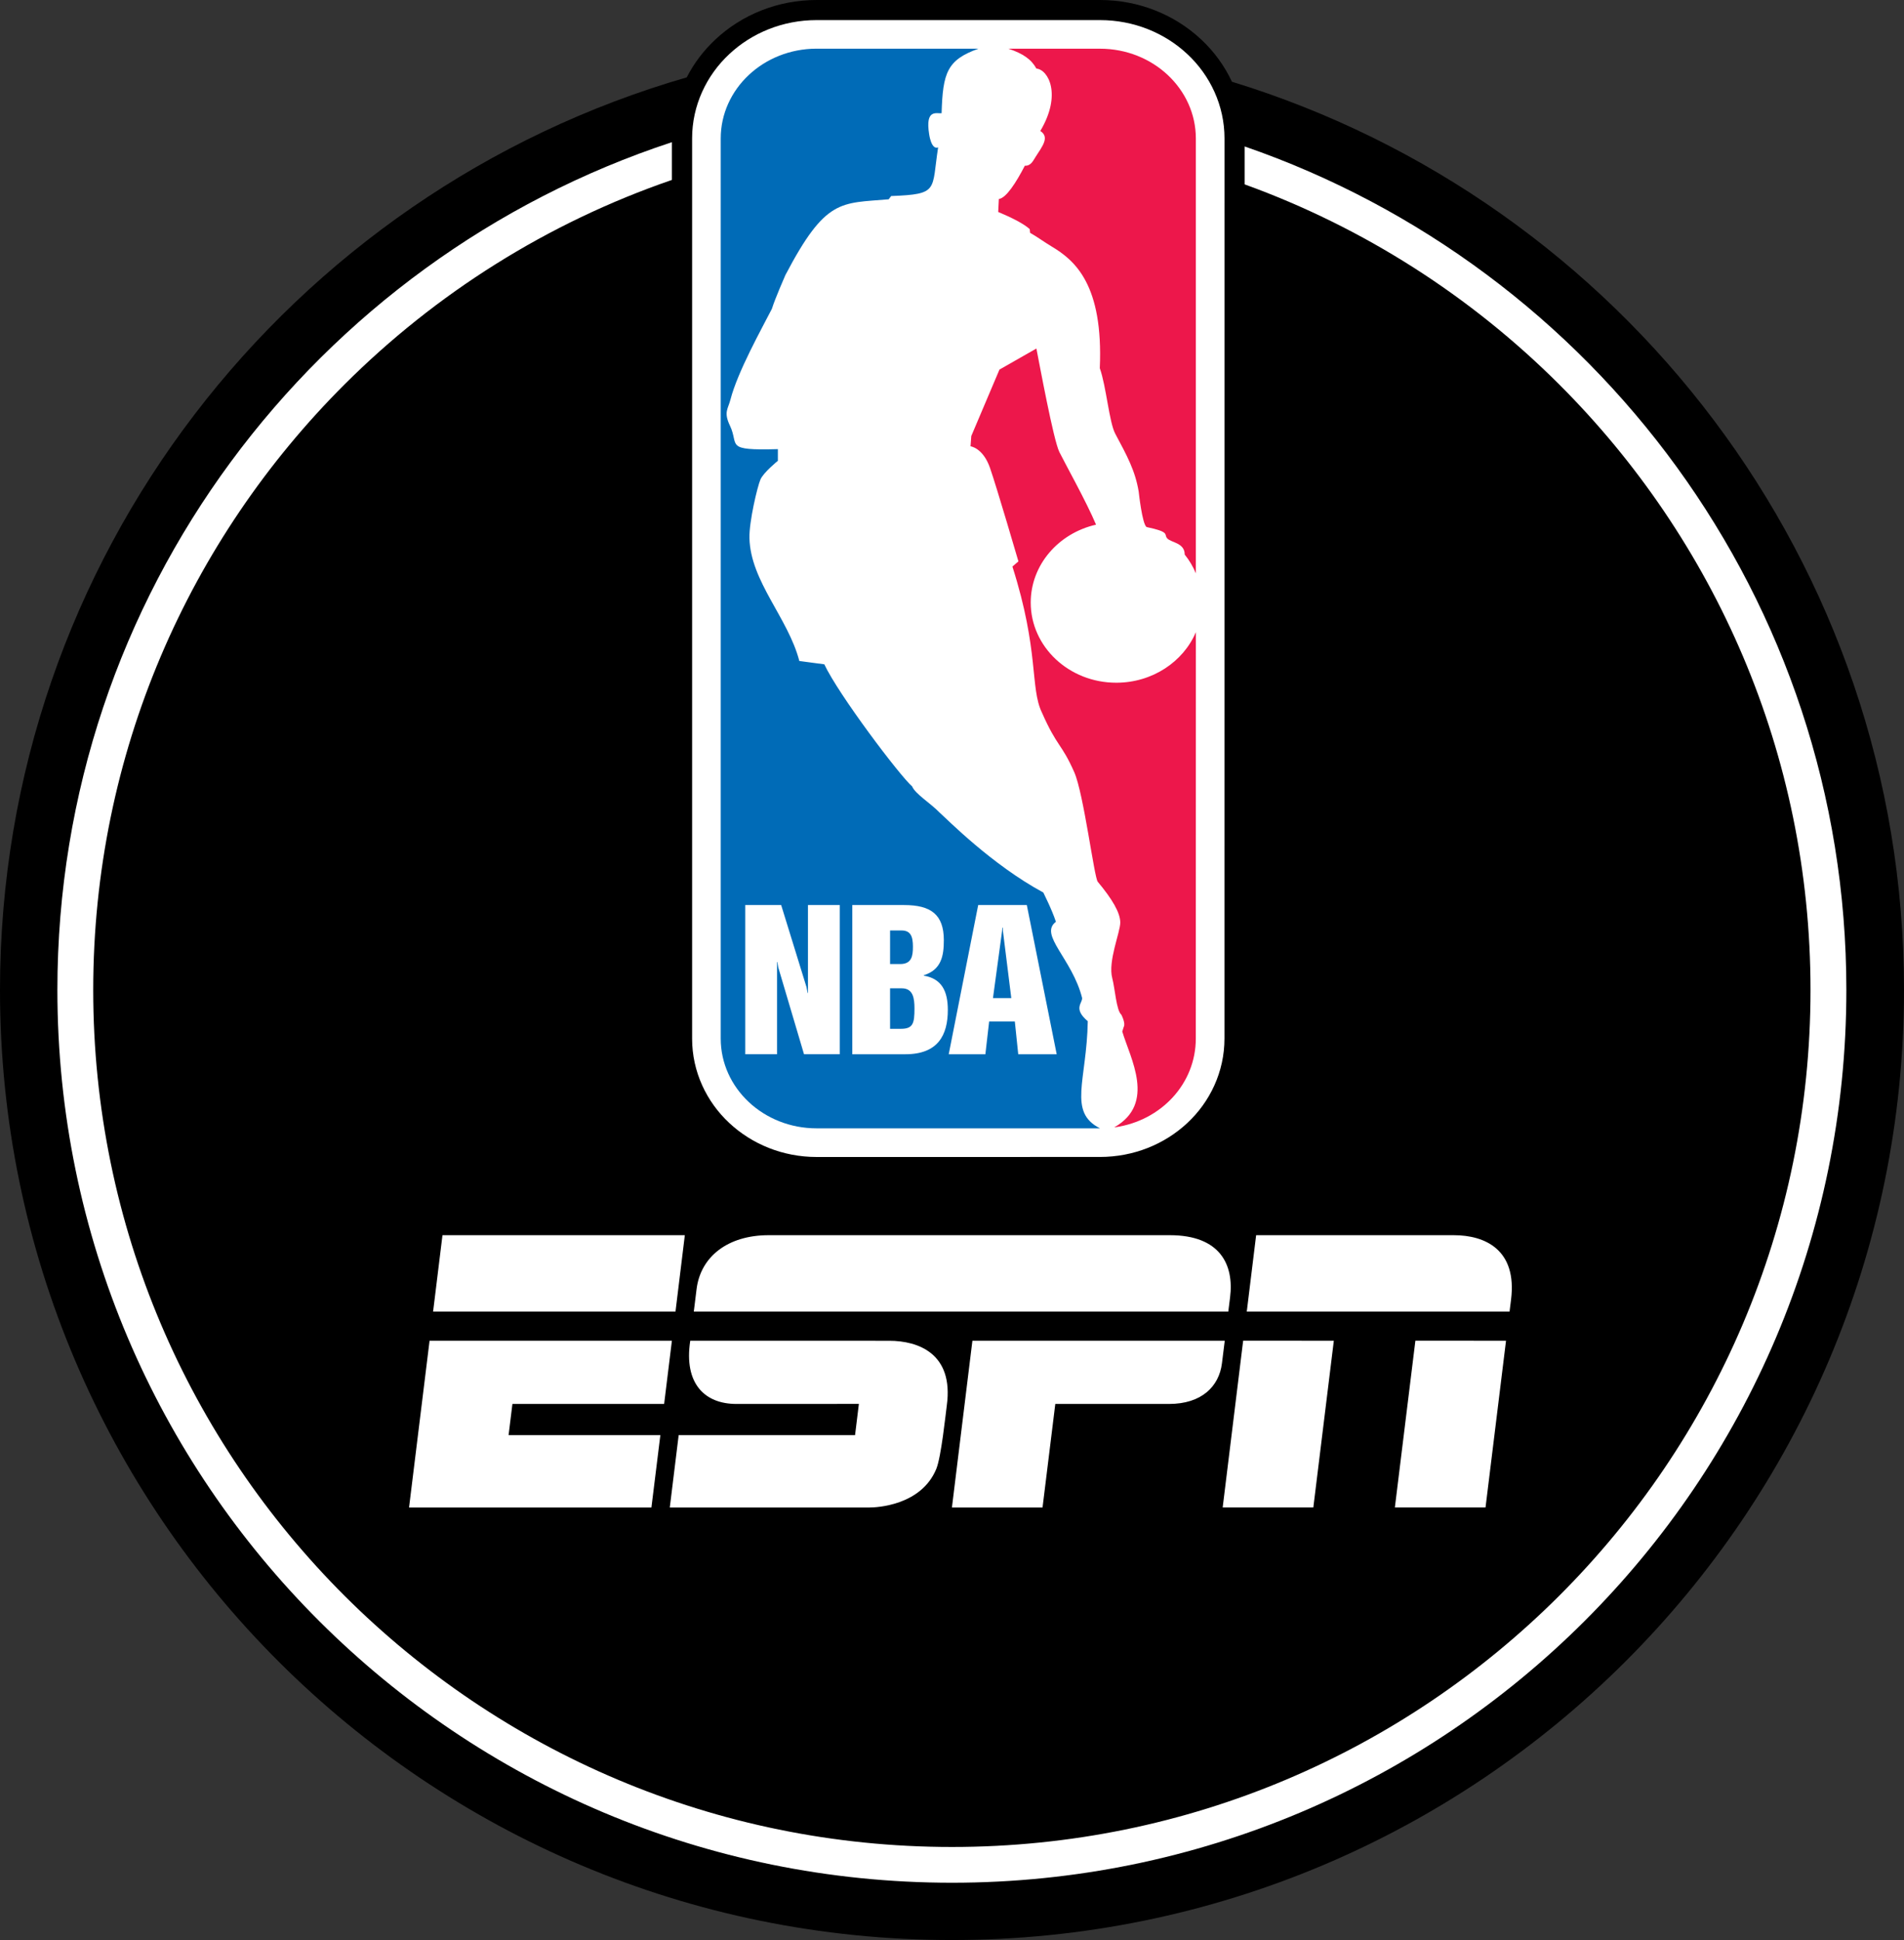 <?xml version="1.0" encoding="UTF-8" standalone="no"?>
<svg
   xmlns:dc="http://purl.org/dc/elements/1.1/"
   xmlns:cc="http://creativecommons.org/ns#"
   xmlns:rdf="http://www.w3.org/1999/02/22-rdf-syntax-ns#"
   xmlns:svg="http://www.w3.org/2000/svg"
   xmlns="http://www.w3.org/2000/svg"
   xmlns:sodipodi="http://sodipodi.sourceforge.net/DTD/sodipodi-0.dtd"
   xmlns:inkscape="http://www.inkscape.org/namespaces/inkscape"
   version="1.1"
   id="Layer_1"
   x="0px"
   y="0px"
   width="375.174"
   height="382.23"
   viewBox="0 0 375.174 382.23"
   enable-background="new 0 0 250 250"
   xml:space="preserve"
   sodipodi:docname="NBA_on_ESPN_2003.svg"
   inkscape:version="1.0.2-2 (e86c870879, 2021-01-15)"><rect x="0" y="0" width="375.174" height="382.23" fill="#333333" stroke="none"/><defs
   id="defs3286">
	
	
	
	
	
	
	
	
	
	
	
	
	
	
	
	
	
	
	
	
	
	
	
	
	
	
	
	
	
	
	
	
	
	
	
	
	
	
	
	
	
	
	
</defs><sodipodi:namedview
   pagecolor="#ffffff"
   bordercolor="#666666"
   borderopacity="1"
   objecttolerance="10"
   gridtolerance="10"
   guidetolerance="10"
   inkscape:pageopacity="0"
   inkscape:pageshadow="2"
   inkscape:window-width="1366"
   inkscape:window-height="705"
   id="namedview3284"
   showgrid="false"
   showguides="true"
   inkscape:zoom="1"
   inkscape:cx="217.49018"
   inkscape:cy="212.94432"
   inkscape:window-x="-8"
   inkscape:window-y="-8"
   inkscape:window-maximized="1"
   inkscape:current-layer="layer7"
   inkscape:document-rotation="0"
   inkscape:snap-global="false" />

<g
   inkscape:groupmode="layer"
   id="layer7"
   inkscape:label="Layer 1"
   transform="translate(-47,-47.884)"><g
     id="g1561"><path
       id="path18092"
       style="fill:#000000;stroke:none;stroke-width:1.593"
       d="m 160.9,0 c -7.675,0 -14.754,2.918 -19.941,7.787 -2.271,2.114 -4.195,4.639 -5.641,7.457 C 57.15,37.827 0,109.778 0,195.051 c 0,103.378 83.98,187.18 187.582,187.18 103.617,0 187.592,-83.802 187.592,-187.18 0,-84.216 -55.739,-155.441 -132.426,-178.947 -1.483,-3.163 -3.555,-5.991 -6.053,-8.316 C 231.508,2.918 224.427,0 216.754,0 Z"
       transform="translate(47,47.884)"
       sodipodi:nodetypes="cccccccccc" /><path
       id="path18090"
       style="fill:#ffffff;stroke:none;stroke-width:1.593"
       d="M 132.398,28.014 C 62.071,51.123 11.307,117.178 11.307,195.043 c 0,97.163 78.918,175.898 176.283,175.902 97.303,-0.006 176.227,-78.739 176.227,-175.902 0,-76.939 -49.565,-142.345 -118.561,-166.186 v 7.471 c 23.511,8.509 44.594,22.07 61.939,39.377 30.628,30.555 49.557,72.728 49.557,119.338 0,46.647 -18.934,88.833 -49.557,119.402 -30.622,30.563 -72.892,49.453 -119.605,49.453 -46.744,0 -89.028,-18.892 -119.664,-49.453 -30.628,-30.571 -49.557,-72.756 -49.557,-119.402 0,-46.61 18.929,-88.783 49.557,-119.338 C 85.893,57.787 107.87,43.887 132.398,35.449 Z"
       transform="translate(47,47.884)"
       sodipodi:nodetypes="ccccccccccccccc" /><path
       sodipodi:nodetypes="ccccccccccccc"
       d="m 207.901,275.839 c -6.654,0 -12.759,-2.539 -17.216,-6.713 -4.458,-4.162 -7.317,-10.086 -7.309,-16.622 V 75.179 c -0.008,-6.535 2.851,-12.459 7.309,-16.621 4.458,-4.182 10.562,-6.713 17.216,-6.713 h 55.854 c 6.656,0 12.767,2.531 17.218,6.713 4.458,4.162 7.317,10.086 7.309,16.621 l -0.008,177.319 c 0.008,6.558 -2.857,12.491 -7.325,16.651 -4.466,4.176 -10.569,6.684 -17.216,6.684 z"
       id="path3251"
       inkscape:connector-curvature="0"
       style="fill:#ffffff;stroke:none;stroke-width:1.593" /><path
       d="m 255.062,229.498 c -0.841,-2.575 -2.524,-5.783 -2.465,-5.754 -10.226,-5.523 -18.979,-14.469 -20.453,-15.758 -1.771,-1.846 -4.816,-3.684 -5.412,-5.159 -2.456,-2.121 -14.552,-18.161 -17.306,-24.057 l -4.92,-0.648 c -2.211,-8.514 -9.631,-15.667 -9.833,-24.235 -0.073,-3.246 1.57,-10.145 2.166,-11.523 0.588,-1.384 3.438,-3.692 3.438,-3.692 v -2.298 c -10.674,0.298 -7.586,-0.736 -9.438,-4.607 -1.295,-2.703 -0.379,-3.29 0.097,-5.167 1.406,-5.477 6.192,-14.015 8.164,-17.879 0.588,-1.935 2.657,-6.64 2.657,-6.64 7.965,-15.206 10.913,-14.104 20.351,-14.931 l 0.491,-0.64 c 9.476,-0.373 7.934,-1.072 9.252,-9.588 -1.384,0.551 -1.779,-2.68 -1.779,-2.68 -0.76,-4.883 1.429,-3.959 2.464,-4.048 0.237,-7.987 1.08,-10.51 7.272,-12.72 h -31.91 c -10.429,0 -18.884,7.927 -18.884,17.699 V 252.501 c 0,9.774 8.455,17.693 18.884,17.693 h 55.854 c -6.394,-3.222 -2.606,-9.401 -2.411,-21.102 -2.989,-2.532 -0.979,-3.59 -1.121,-4.609 -1.972,-7.74 -8.56,-12.437 -5.157,-14.983 z"
       id="path3253"
       inkscape:connector-curvature="0"
       style="fill:#006bb7;fill-opacity:1;stroke:none;stroke-width:1.593"
       sodipodi:nodetypes="cccccccccccccccccccccccccccc" /><path
       d="m 266.575,269.989 c 8.263,-4.697 3.126,-13.614 1.562,-18.869 l 0.291,-0.922 c 0.417,-0.715 -0.478,-2.397 -0.478,-2.397 -0.981,-0.828 -1.25,-5.189 -1.785,-7.191 -0.887,-3.321 1.577,-9.029 1.577,-10.964 0,-1.935 -1.577,-4.607 -4.428,-8.024 -0.693,-0.729 -2.776,-17.358 -4.622,-21.564 -2.559,-5.805 -3.343,-4.889 -6.394,-11.797 -2.359,-4.891 -0.492,-12.074 -5.807,-28.753 l 1.183,-1.019 c 0,0 -4.227,-14.469 -5.604,-18.43 -1.378,-3.959 -3.833,-4.243 -3.833,-4.243 l 0.15,-2.024 5.552,-13.093 7.278,-4.146 c 0.588,2.948 3.343,17.976 4.518,20.373 1.183,2.397 5.315,9.772 7.235,14.329 -7.391,1.674 -12.87,7.912 -12.87,15.348 0,8.723 7.547,15.794 16.852,15.794 7.102,0 13.212,-4.123 15.691,-9.959 l -0.014,80.058 c 0,8.903 -6.832,16.181 -15.877,17.486 z M 249.976,93.757 c 1.682,0.96 2.575,1.696 4.31,2.731 4.518,2.709 10.137,7.481 9.424,23.937 1.28,3.595 1.844,10.658 3.044,12.907 2.359,4.421 3.931,7.28 4.622,11.426 0,0 0.693,6.498 1.57,6.968 4.719,1.005 3.349,1.422 4.033,2.211 0.737,0.871 3.47,0.849 3.462,3.209 0.952,1.183 1.652,2.397 2.196,3.7 V 75.179 c 0,-9.772 -8.457,-17.699 -18.884,-17.699 h -18.041 c 2.902,0.967 4.525,2.121 5.507,3.915 2.308,0.186 5.069,5.077 0.766,12.297 1.892,1.206 0.409,3.007 -0.916,5.084 -0.438,0.64 -0.886,1.838 -2.128,1.757 -1.683,3.246 -3.655,6.371 -5.122,6.558 l -0.126,2.559 c 2.211,0.924 4.875,2.174 6.206,3.372 z"
       style="fill:#ed174b;fill-opacity:1;stroke:none;stroke-width:1.593"
       id="path3257"
       inkscape:connector-curvature="0"
       sodipodi:nodetypes="cccccccccccccccccccccccccccccccccccccccccccc" /><path
       id="polygon3259"
       d="m 193.848,226.201 v 29.393 h 6.266 v -18.167 h 0.067 l 0.17,1.046 5.077,17.121 h 7.041 v -29.393 h -6.266 v 17.32 h -0.067 l -0.223,-1.168 -4.988,-16.152 z m 21.094,0 v 29.395 h 10.466 c 6.431,0 8.357,-3.79 8.357,-8.726 0,-3.706 -1.212,-6.177 -4.748,-6.764 v -0.067 c 3.491,-1.108 3.959,-3.834 3.959,-6.922 0,-5.039 -2.545,-6.916 -7.808,-6.916 z m 24.806,0 -5.807,29.395 h 7.222 l 0.743,-6.453 h 5.062 l 0.67,6.453 h 7.578 l -5.886,-29.395 z m 4.751,4.443 h 0.081 l 0.045,0.686 1.645,13.205 h -3.611 l 1.795,-13.205 z m -22.114,0.565 h 2.255 c 1.779,0 2.247,1.139 2.247,3.194 0,1.838 -0.239,3.423 -2.516,3.423 h -1.987 z m -0.002,11.397 h 2.301 c 2.241,0 2.508,1.951 2.508,3.975 0,2.903 -0.268,4.004 -2.664,4.004 h -2.144 z"
       style="fill:#ffffff;stroke:none;stroke-width:1.593"
       inkscape:connector-curvature="0"
       sodipodi:nodetypes="cccccccccccccccccccccccccccccccccccccccccccccccccccc" /><path
       style="fill:#ffffff;fill-opacity:1;stroke:none;stroke-width:0.314"
       inkscape:connector-curvature="0"
       d="m 198.463,291.247 c -8.094,-1.1e-4 -13.425,4.259 -14.209,10.636 l -0.544,4.421 h 105.318 l 0.352,-2.802 c 0.807,-6.425 -1.939,-12.255 -11.871,-12.255 z m -66.123,15.058 h 47.762 l 1.841,-15.056 -47.755,7e-5 z m 160.33,0 h 51.778 l 0.292,-2.317 c 1.247,-9.884 -5.116,-12.739 -11.271,-12.739 l -38.954,6e-5 z m -4.748,38.591 17.864,-0.006 4.038,-32.846 -17.867,-0.007 z m 33.93,0 17.864,-0.006 4.038,-32.846 -17.86,-0.007 z m -194.251,0.002 h 47.759 l 1.76,-14.253 -29.906,-0.003 0.757,-6.146 h 29.894 l 1.53,-12.452 -47.751,-3.7e-4 z m 55.408,-32.855 c -1.31,8.575 2.982,12.454 9.065,12.452 l 24.164,-0.009 -0.754,6.156 -34.756,0.003 -1.75,14.253 h 39.372 c 1.27,0 10.119,-0.333 13.131,-7.573 0.978,-2.35 1.843,-10.778 2.083,-12.547 1.394,-10.275 -5.722,-12.724 -11.325,-12.725 z m 51.564,32.855 h 17.854 l 2.514,-20.403 h 22.426 c 6.36,0 9.844,-3.411 10.413,-8.011 l 0.55,-4.44 -49.723,-3.7e-4 z"
       id="svg_1"
       sodipodi:nodetypes="cccccccccccccccccccccccccccccccccccccccccccccccccccccccc" /></g></g></svg>

